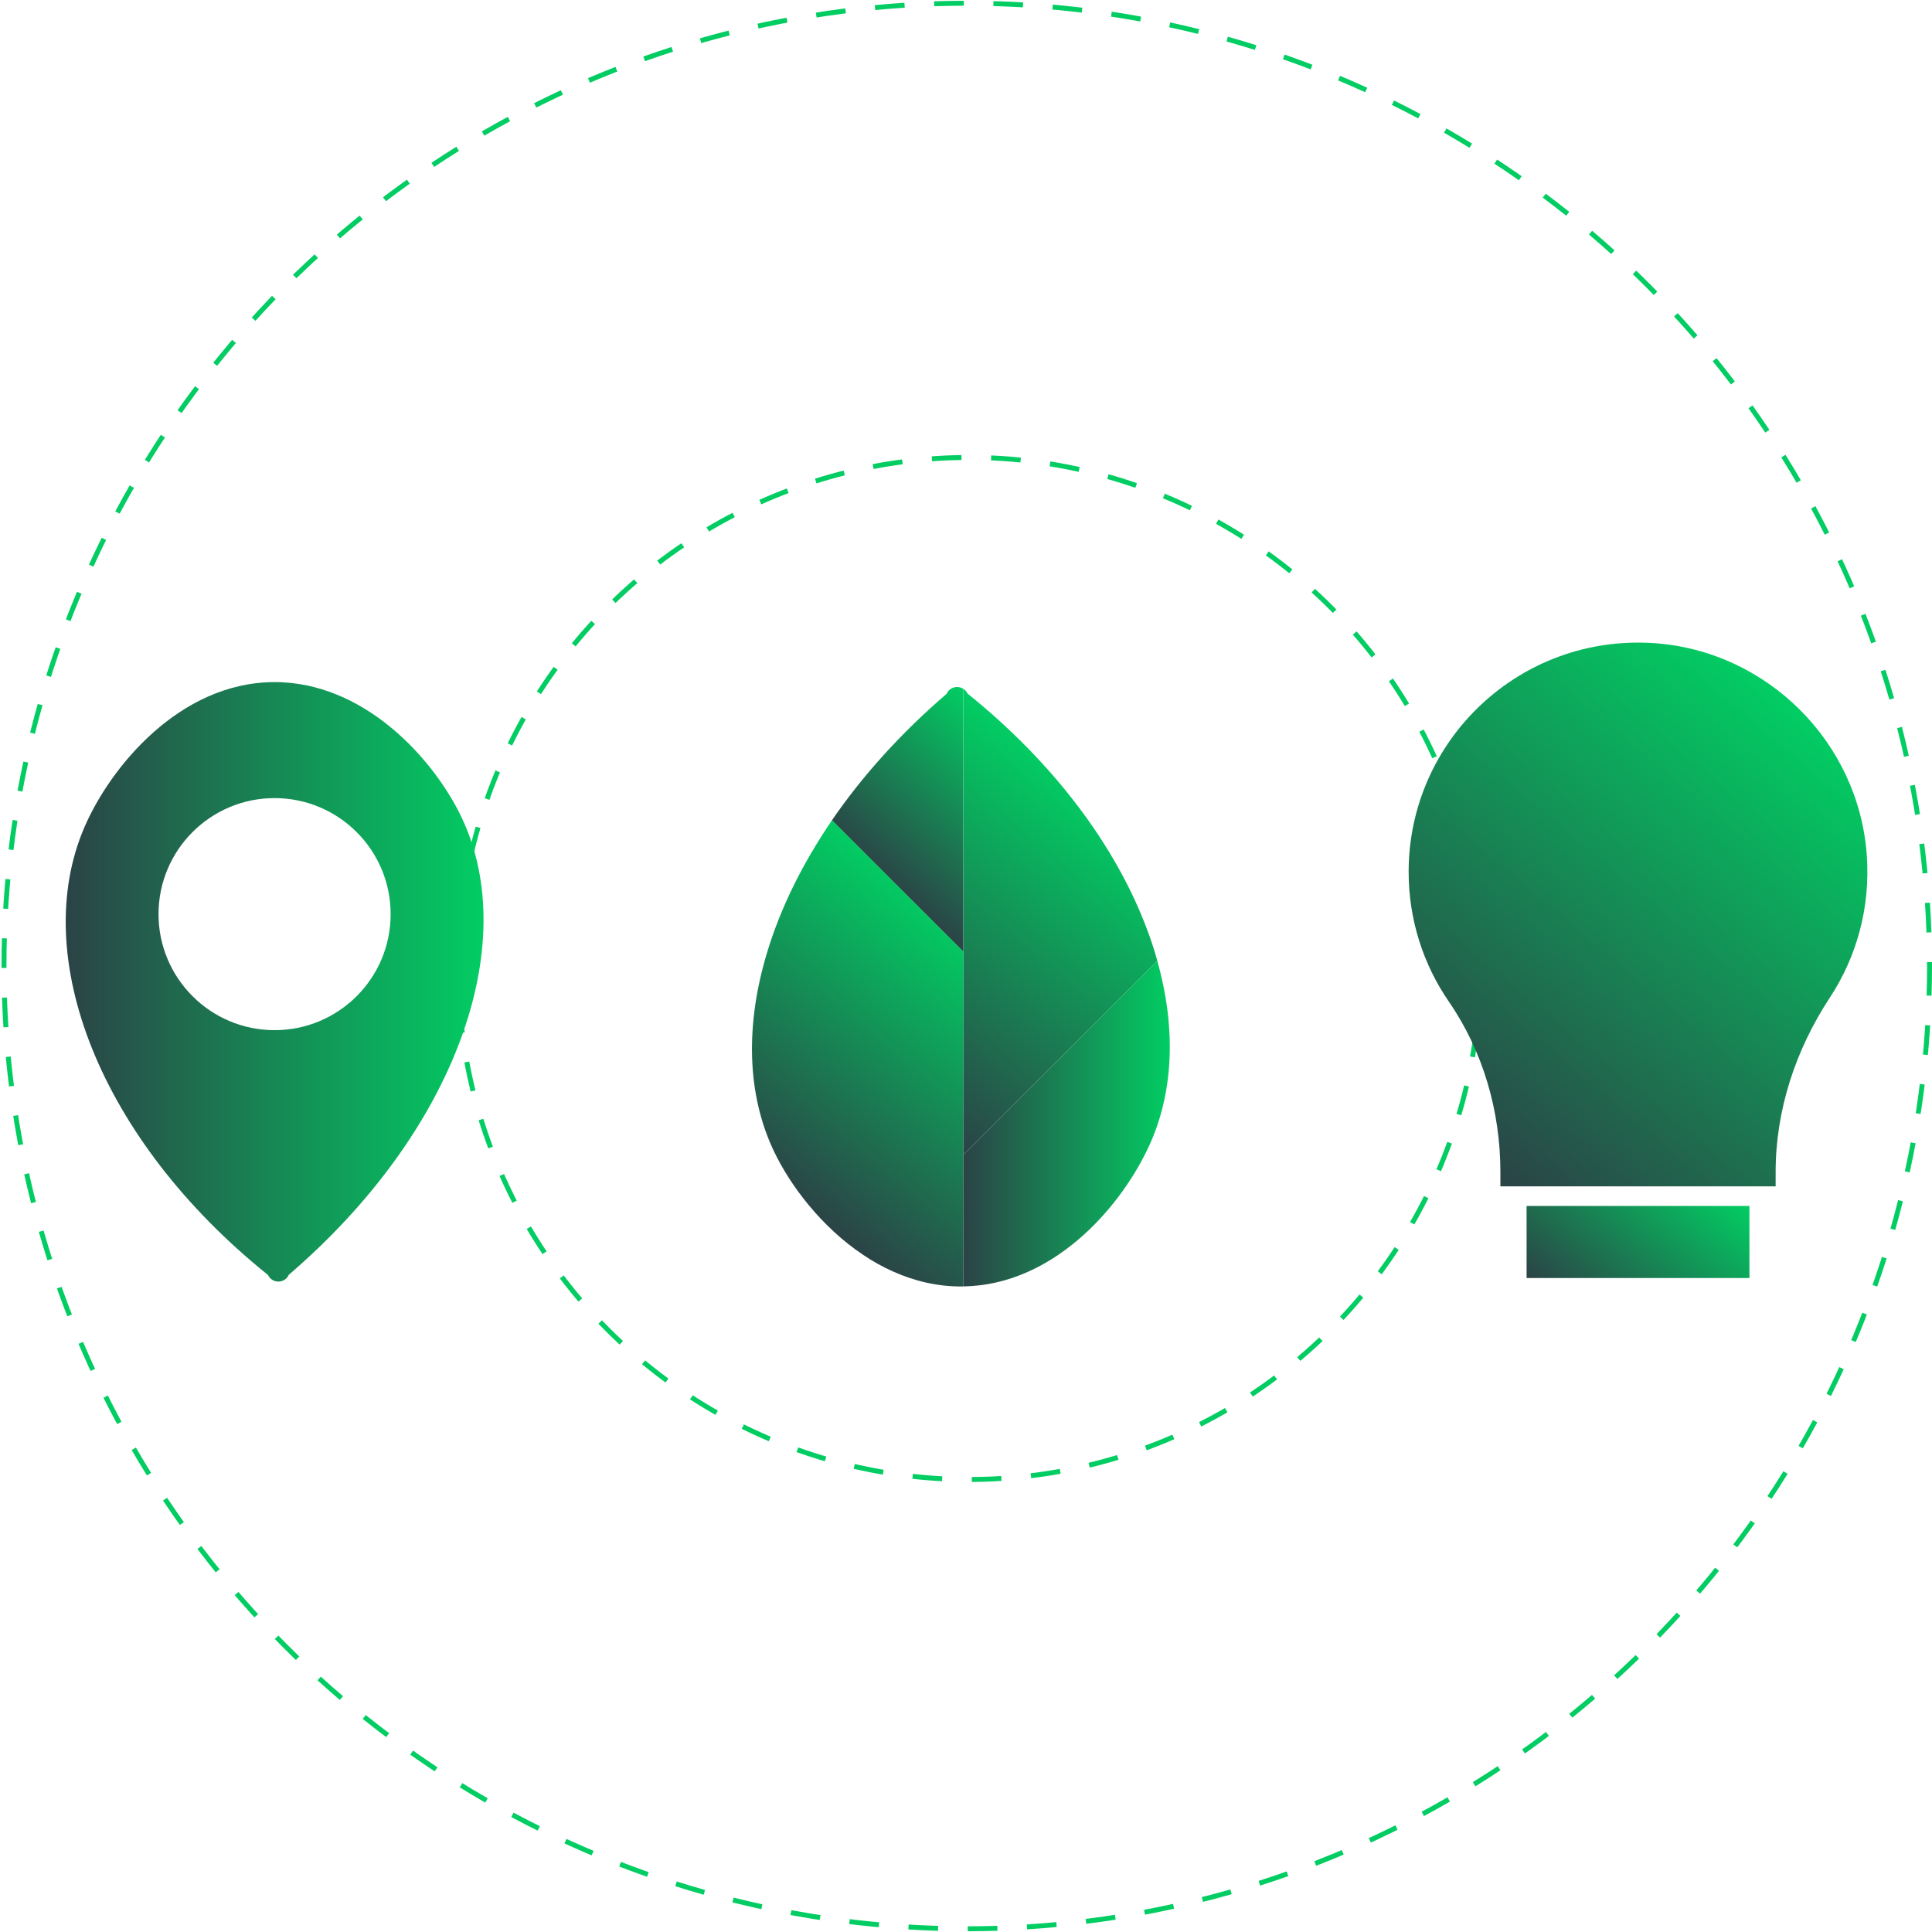 <svg width="384" height="384" viewBox="0 0 384 384" fill="none" xmlns="http://www.w3.org/2000/svg">
<circle cx="192.638" cy="192.491" r="101.568" stroke="#02CD63" stroke-width="0.981" stroke-dasharray="5.89 5.89"/>
<circle cx="192.15" cy="192" r="191.359" stroke="#02CD63" stroke-width="0.981" stroke-dasharray="5.89 5.89"/>
<path d="M371.042 170.009C371.776 180.476 368.973 190.253 363.703 198.273C356.906 208.625 352.922 220.568 352.922 232.955V235.795H298.215V232.95C298.215 220.897 294.8 209.008 287.97 199.078C282.929 191.746 279.979 182.866 279.979 173.297C279.979 147.068 302.145 126.01 328.775 127.832C351.247 129.369 369.466 147.55 371.042 170.015V170.009Z" fill="url(#paint0_linear_32_6436)"/>
<path d="M347.71 239.694H303.423V254.017H347.71V239.694Z" fill="url(#paint1_linear_32_6436)"/>
<path d="M191.491 189.13V255.681C191.425 255.692 191.359 255.692 191.294 255.692C186.346 255.747 181.705 254.609 177.475 252.711C175.406 251.786 173.425 250.681 171.564 249.417C163.278 243.886 157.066 235.64 153.81 228.791C148.419 217.438 148.118 203.645 152.469 189.31C155.085 180.611 159.436 171.693 165.374 163.021L191.491 189.13Z" fill="url(#paint2_linear_32_6436)"/>
<path d="M191.479 136.92V189.131L165.362 163.023C171.366 154.274 179.001 145.756 188.157 137.893C188.753 136.537 190.373 136.203 191.479 136.92Z" fill="url(#paint3_linear_32_6436)"/>
<path d="M230.026 190.981L191.498 229.499V136.921C191.82 137.129 192.111 137.457 192.308 137.856C209.607 151.764 221.719 168.194 227.854 184.378C228.702 186.577 229.43 188.793 230.026 190.981Z" fill="url(#paint4_linear_32_6436)"/>
<path d="M228.784 226.867C228.499 227.529 228.188 228.208 227.848 228.886C222.118 240.605 208.989 255.41 191.498 255.684V229.499L230.026 190.982C233.649 203.834 233.359 216.27 228.79 226.867H228.784Z" fill="url(#paint5_linear_32_6436)"/>
<path d="M91.752 162.476C86.258 150.927 72.395 135.399 54.269 135.574C35.661 135.766 21.957 152.409 16.785 164.402C5.714 190.056 19.762 226.489 53.267 253.413C54.116 255.18 56.611 255.142 57.399 253.375C90.598 224.875 103.727 187.671 91.752 162.482V162.476ZM54.575 204.752C41.851 204.752 31.507 194.433 31.507 181.691C31.507 168.949 41.851 158.63 54.575 158.63C67.3 158.63 77.643 168.949 77.643 181.691C77.643 194.433 67.322 204.752 54.575 204.752Z" fill="url(#paint6_linear_32_6436)"/>
<defs>
<linearGradient id="paint0_linear_32_6436" x1="289.442" y1="228.425" x2="360.777" y2="143.387" gradientUnits="userSpaceOnUse">
<stop stop-color="#2B4346"/>
<stop offset="1" stop-color="#02CD63"/>
</linearGradient>
<linearGradient id="paint1_linear_32_6436" x1="312.891" y1="261.956" x2="338.233" y2="231.748" gradientUnits="userSpaceOnUse">
<stop stop-color="#2B4346"/>
<stop offset="1" stop-color="#02CD63"/>
</linearGradient>
<linearGradient id="paint2_linear_32_6436" x1="155.687" y1="236.456" x2="195.844" y2="188.582" gradientUnits="userSpaceOnUse">
<stop stop-color="#2B4346"/>
<stop offset="1" stop-color="#02CD63"/>
</linearGradient>
<linearGradient id="paint3_linear_32_6436" x1="177.386" y1="176.449" x2="203.352" y2="147.608" gradientUnits="userSpaceOnUse">
<stop stop-color="#2B4346"/>
<stop offset="1" stop-color="#02CD63"/>
</linearGradient>
<linearGradient id="paint4_linear_32_6436" x1="170.515" y1="211.898" x2="216.109" y2="157.544" gradientUnits="userSpaceOnUse">
<stop stop-color="#2B4346"/>
<stop offset="1" stop-color="#02CD63"/>
</linearGradient>
<linearGradient id="paint5_linear_32_6436" x1="191.498" y1="223.333" x2="232.506" y2="223.333" gradientUnits="userSpaceOnUse">
<stop stop-color="#2B4346"/>
<stop offset="1" stop-color="#02CD63"/>
</linearGradient>
<linearGradient id="paint6_linear_32_6436" x1="13.058" y1="195.145" x2="96.109" y2="195.145" gradientUnits="userSpaceOnUse">
<stop stop-color="#2B4346"/>
<stop offset="1" stop-color="#02CD63"/>
</linearGradient>
</defs>
</svg>
